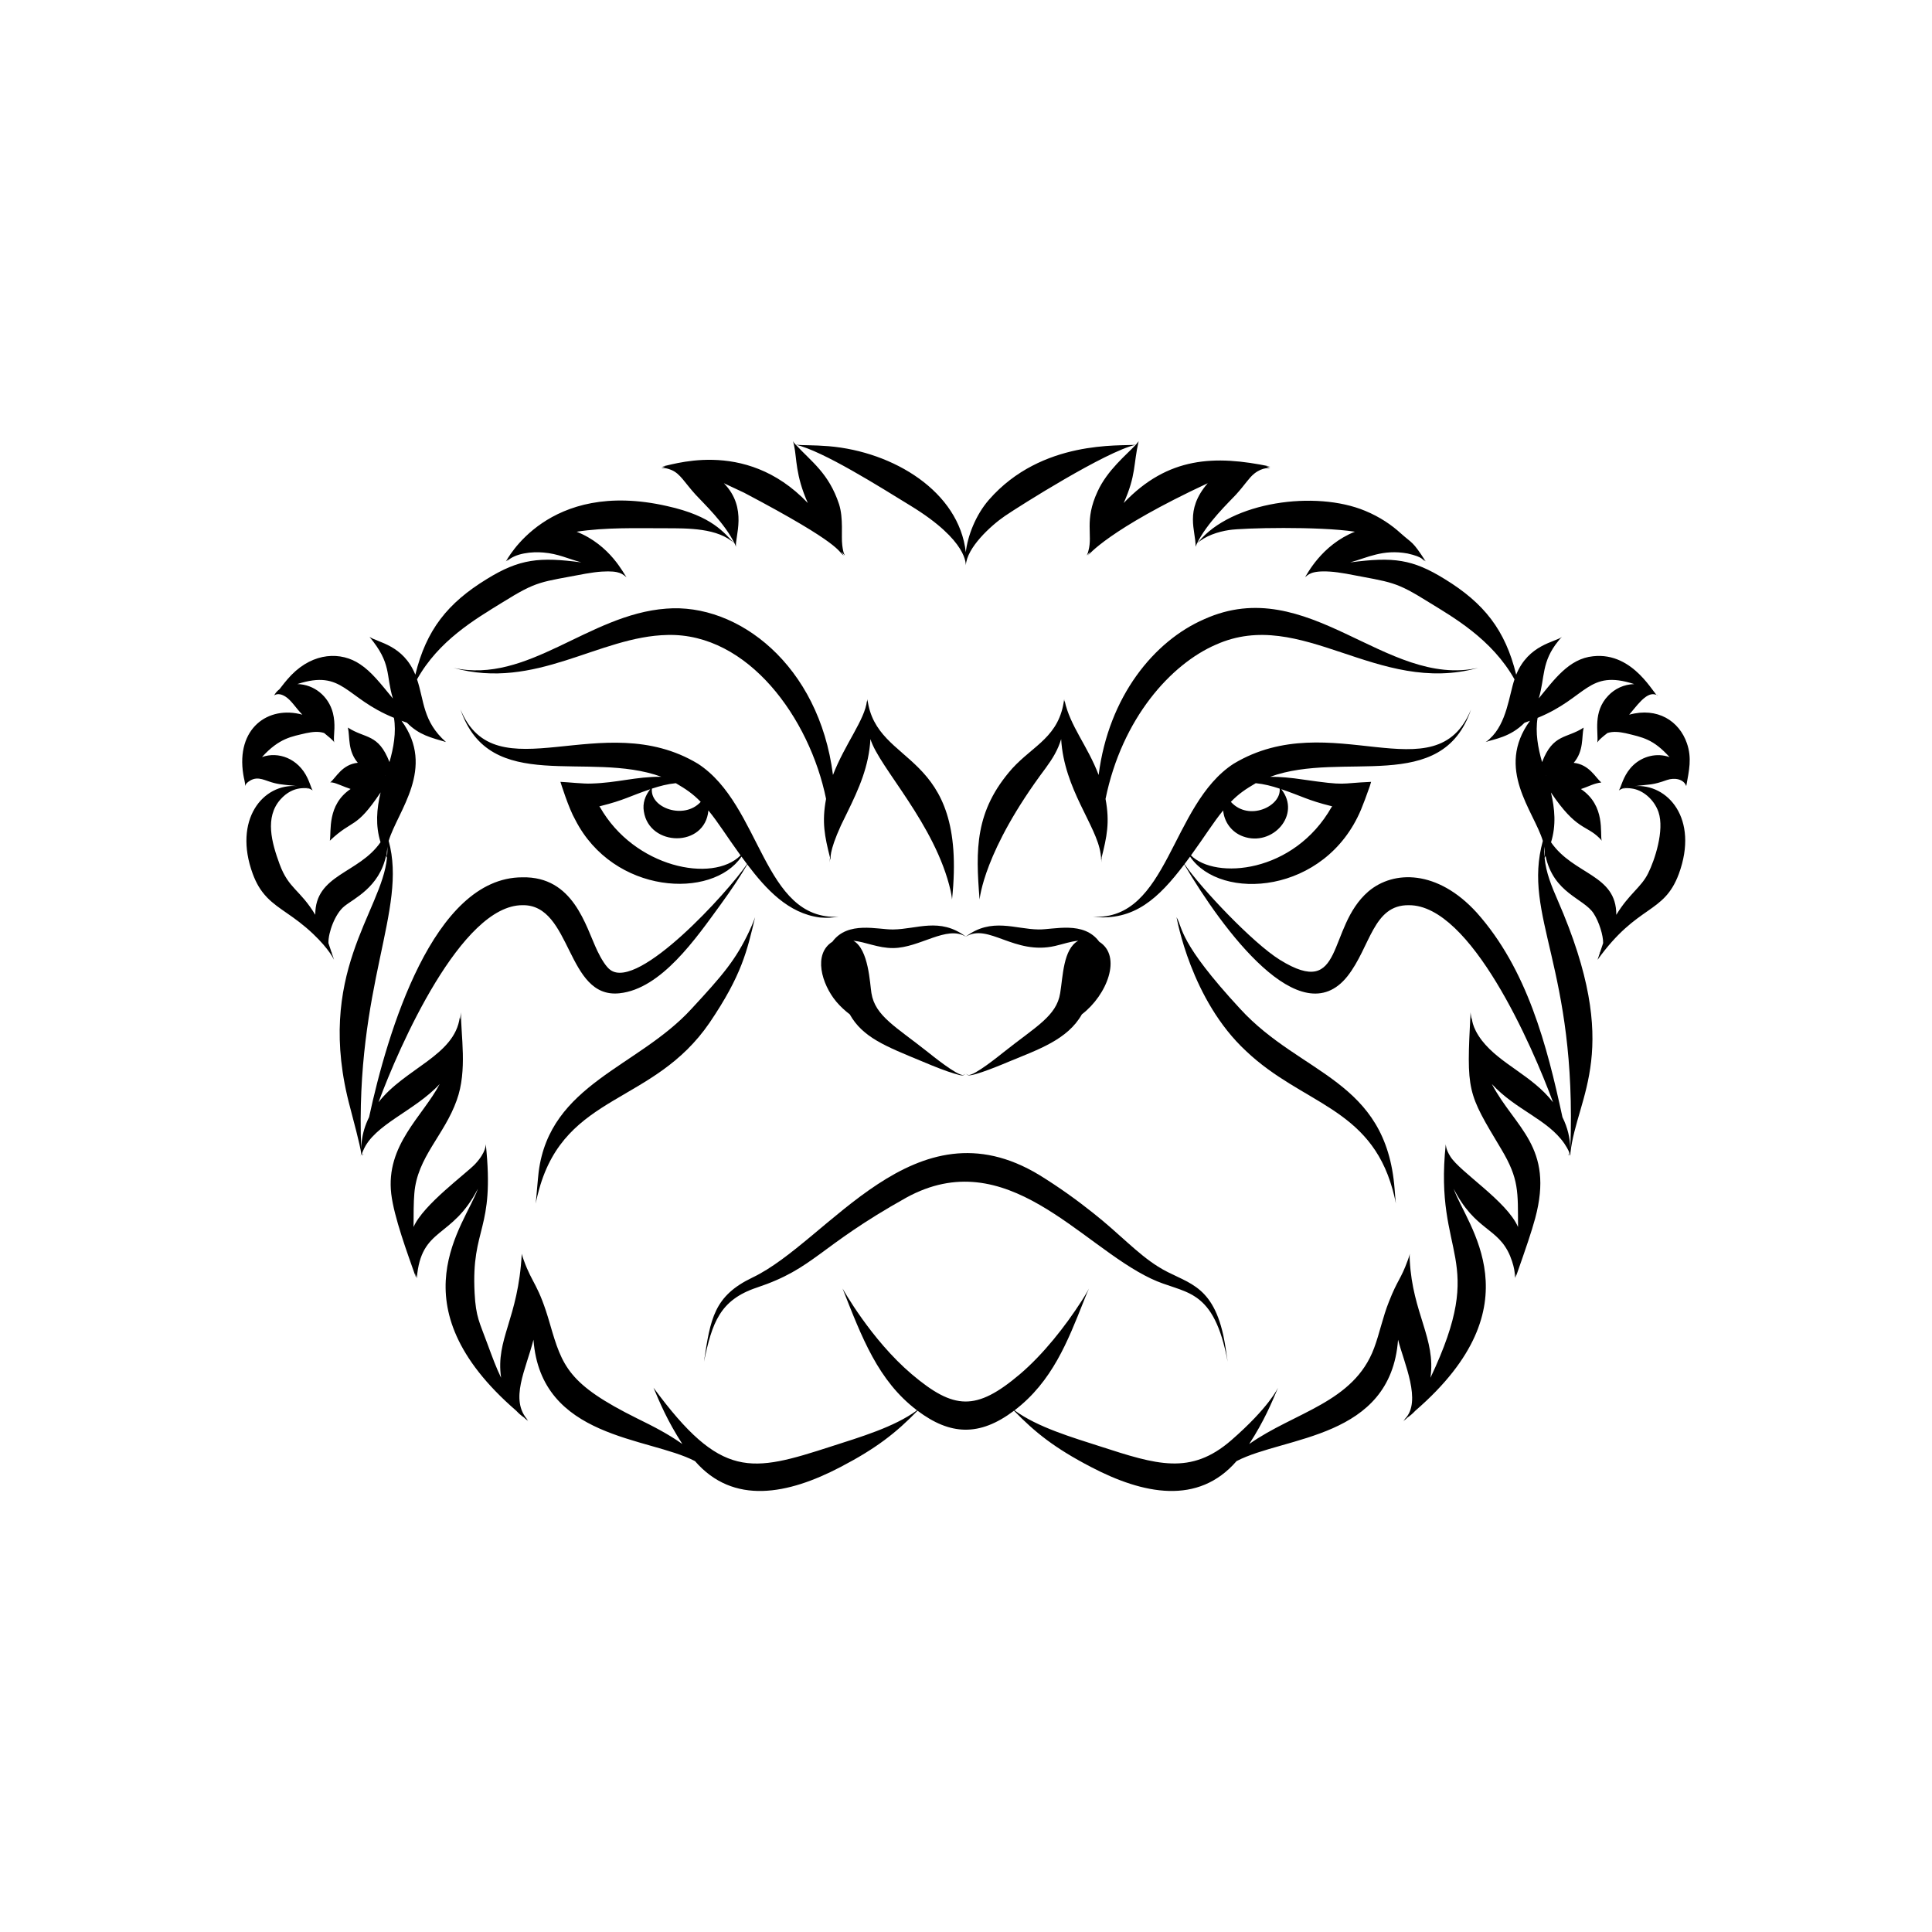 <?xml version="1.0" encoding="UTF-8"?>
<!-- Uploaded to: SVG Repo, www.svgrepo.com, Generator: SVG Repo Mixer Tools -->
<svg fill="#000000" width="800px" height="800px" version="1.1" viewBox="144 144 512 512" xmlns="http://www.w3.org/2000/svg">
 <g>
  <path d="m320.93 312.27c21.355-0.5 37.617 22.039 41.988 43.438-1.168 6.18-0.363 9.957 1.047 15.566-0.078 0.785-0.113 1.168-0.129 1.309 0.02-0.125 0.074-0.469 0.176-1.129 0.023 0.125 0.109 0.605 0.086 0.477 0.086-0.418-0.543-1.934 2.777-9.227 0.5-1.027 1.035-2.121 1.598-3.273 3.184-6.496 5.777-12.297 6.203-19.566 2.293 7.519 17.203 22.496 21.258 40.23 0.305 1.457 0.363 2.277 0.363 2.277 4.254-40.332-20.086-34.656-22.414-53.082 0 0-0.016 0.281-0.102 0.754-0.027-0.203-0.031-0.312-0.031-0.312-0.547 5.027-5.832 11.41-9.004 19.641-3.699-29.148-25.184-45.633-44.191-44.078-20.695 1.535-36.605 20.066-56.426 15.688 21.938 6.066 38.477-8.375 56.801-8.711z"/>
  <path d="m208.49 349.34c0.168 1.094 0.395 1.594 0.508 2.875 0 0 0.004-0.02 0.012-0.047 0.008 0.082 0.012 0.137 0.012 0.137 0.09-0.125-0.168-0.566 1.266-1.438 2.219-1.316 4.023 0.102 6.484 0.672 1.879 0.461 3.68 0.504 6.039 0.797-9.164-0.812-17.078 8.945-11.828 23.25 0.922 2.473 2.027 4.406 3.805 6.262 3.144 3.25 7.012 4.75 12.176 9.633 4.375 4.152 5.469 6.746 5.562 6.875-0.168-0.484-0.477-1.387-0.66-1.949 0.117 0.07 0.199 0.117 0.191 0.125 0 0-0.09-0.07-0.215-0.195-0.148-0.465-0.52-1.602-0.805-2.418-0.055-2.852 1.789-7.793 4.203-9.738 2.488-2.047 9.25-4.984 11.066-13.375 0.262 0.535 0.191 0.387 0.246 0.512-1.301 14.242-19.328 30.793-9.734 66.305 0.598 2.289 2.703 10.125 2.898 12.008-0.133 0.551-0.203 0.844-0.23 0.949 0 0 0.082-0.305 0.246-0.863 0.016 0.07 0.035 0.137 0.066 0.195 0.027 0.16 0.039 0.25 0.039 0.25s-0.008-0.074-0.02-0.203c0.062 0.105 0.152 0.176 0.281 0.164 0.184-0.07 0.211-0.223 0.207-0.297-0.02-0.086-0.086-0.086-0.078-0.09-0.008 0.004 0.059 0.008 0.066 0.09 0.004 0.07-0.074 0.203-0.207 0.219-0.391-0.012 0.109-0.996 0.164-1.125 2.852-6.934 13.664-10.465 20.281-17.645-4.504 8.578-14.352 16.18-12.844 29.113 0.734 6.172 4.246 15.621 6.551 22.184 0 0-0.09-0.406-0.191-1.18 0.125 0.367 0.312 0.996 0.414 1.332 1.16-13.734 9.297-10.23 16.191-23.707-3.332 9.617-22.359 30.691 10.141 58.832 0.805 0.859 1.457 1.375 2.078 1.809 0.754 0.676 1.148 1.059 1.148 1.059s-0.207-0.223-0.57-0.664c0.473 0.309 0.453 0.305 0.453 0.305-4.93-5.387-0.535-13.395 1.477-21.32 1.945 26.32 30.504 25.758 42.801 32.172 10.16 11.711 24.637 8.859 38.578 1.562 9.449-4.926 14.711-9.055 20.398-14.914 8.656 6.504 16.402 6.902 25.57-0.004 5.582 5.746 10.691 9.859 20.402 14.918 13.84 7.242 28.375 10.195 38.574-1.562 12.738-6.641 40.844-5.797 42.801-32.172 1.57 6.18 6.379 16.367 1.816 21-0.215 0.223-0.344 0.324-0.344 0.324 0.629-0.422 0.414-0.277 0.461-0.309-0.359 0.441-0.57 0.664-0.57 0.664s0.391-0.383 1.148-1.059c0.621-0.434 1.266-0.945 2.078-1.809 32.414-28.07 13.488-49.156 10.141-58.828 5.742 11.242 11.754 10.207 14.953 17.805 1.605 3.949 1.215 5.766 1.238 5.898 0.102-0.332 0.289-0.961 0.414-1.332-0.102 0.773-0.191 1.18-0.191 1.18 2.953-8.41 4.16-11.938 5.199-15.727 5.109-18.977-5.383-23.941-11.492-35.566 6.391 6.934 14.727 9.297 19.215 15.773 2.312 3.465 0.988 3.129 1.02 2.773 0.008-0.082 0.074-0.086 0.074-0.086s-0.066 0-0.086 0.086c-0.008 0.074 0.023 0.227 0.207 0.297 0.129 0.012 0.219-0.059 0.281-0.16-0.012 0.129-0.02 0.203-0.02 0.203s0.012-0.086 0.039-0.246c0.031-0.062 0.051-0.129 0.066-0.195 0.164 0.559 0.246 0.863 0.246 0.863-0.027-0.105-0.098-0.398-0.23-0.949 1.688-15.457 14.109-27.066-3.387-67.121-1.598-3.676-3.07-7.231-3.445-11.191 0.059-0.129-0.055 0.102 0.246-0.512 2.156 9.977 10.074 11.184 12.742 15.25 1.469 2.242 2.566 5.883 2.527 7.863-0.262 0.762-0.531 1.582-0.805 2.418-0.125 0.125-0.215 0.195-0.215 0.195-0.008-0.012 0.074-0.055 0.191-0.125-0.18 0.562-0.492 1.461-0.656 1.949 10.68-14.879 17.527-11.977 21.543-22.766 5.387-14.684-3.016-24.035-11.828-23.25 4.293-0.527 4.731-0.227 8.715-1.648 1.961-0.66 4.391-0.281 5.074 1.621 0 0 0.004-0.055 0.012-0.137 0.008 0.027 0.012 0.047 0.012 0.047 0.727-4.047 1.52-7.309 0.156-11.25-2.035-5.91-7.781-9.641-15.301-7.578 1.902-2.176 4.359-5.848 6.699-5.402 0.609 0.082 0.859 0.34 0.859 0.34-0.742 0.348-6.191-11.664-17.145-10.422-6.383 0.641-10.309 6.231-14.371 11.152 1.68-5.574 0.645-9.652 5.199-15.234 0.566-0.742 0.965-1.055 0.965-1.055-1.859 1.406-8.902 2.043-12.148 10.02-2.883-11.859-8.551-18.965-18.883-25.309-8.617-5.34-13.668-5.957-25.113-4.453 4.496-1.219 8.652-3.551 15.203-2.359 4.289 0.957 4.039 1.801 4.484 2.031 0 0-0.141-0.164-0.379-0.48 0.488 0.316 0.711 0.547 0.711 0.547-3.609-5.57-3.367-4.543-6.676-7.496-2.293-2.102-5.445-4.293-9.387-5.914-13.172-5.484-35.426-2.414-44.176 8.262-0.25 0.289-0.383 0.426-0.414 0.461 2.621-5.465 8.641-11.133 10.344-12.984 2.496-2.742 3.375-4.379 4.863-5.586 2.352-1.859 4.125-1.402 4.254-1.438-0.273-0.109-0.781-0.309-1.098-0.441 0.691-0.031 1.066-0.016 1.066-0.016-14.621-3.035-27.074-2.668-38.816 9.68 3.316-7.402 2.543-10.195 3.965-16.41 0 0-0.215 0.375-0.754 0.969-4.031 0.41-24.926-1.414-38.902 14.559-3.59 4.098-5.691 9.738-6.152 13.922-1.797-16.031-19.07-26.633-36.305-28.098-4.082-0.332-6.961-0.203-8.77-0.387-0.539-0.59-0.754-0.969-0.754-0.969s0.191 0.426 0.344 1.289c0.707 3.227 0.32 7.754 3.621 15.121-16.883-17.758-37.223-9.516-38.816-9.68 0 0 0.379-0.016 1.066 0.016-0.316 0.133-0.824 0.332-1.098 0.441 0.129 0.016 0.902-0.277 2.691 0.469 2.356 0.969 3.481 3.316 6.43 6.555 2.117 2.301 7.754 7.586 10.344 12.984-2.797-2.844-5.805-7.297-17.898-9.969-31.758-7.246-42.504 14.496-42.754 14.66 0 0 0.223-0.23 0.711-0.547-0.234 0.316-0.379 0.48-0.379 0.48 2.191-2.133 6.602-2.555 9.633-2.285 3.883 0.312 6.438 1.629 10.051 2.609-11.031-1.453-16.328-0.992-25.113 4.453-10.293 6.316-15.992 13.406-18.883 25.309-3.207-7.883-9.926-8.504-12.148-10.02 5.945 7.148 4.258 9.922 6.199 16.328-3.301-4-5.66-7.078-8.695-9.078-5.047-3.406-12.293-3.164-18.184 2.832-1.484 1.531-2.453 2.879-3.176 3.793-1.199 0.906-1.363 1.742-1.496 1.68 0.129-0.008 1.051-1.008 3.106 0.289 1.594 1.047 2.625 2.883 4.43 4.754l0.02 0.02c-9.051-2.492-17.652 3.606-15.637 15.945zm37.648 0.195c-0.016-0.016-0.031-0.031-0.043-0.047 0.02 0 0.039 0.004 0.059 0.004-0.008 0.016-0.012 0.031-0.016 0.043zm0.535 18.816c0.012 0.812-0.012 1.738-0.098 2.742-0.203-1.129 0.016-1.367 0.098-2.742zm307.09-18.816c-0.004-0.016-0.008-0.031-0.016-0.043 0.02 0 0.039 0 0.059-0.004-0.012 0.016-0.027 0.035-0.043 0.047zm-0.438 21.562c-0.086-1.004-0.113-1.93-0.098-2.746 0.141 0.836 0.23 1.98 0.098 2.746zm23.766-45.805c-2.742 0.059-5.16 1.25-6.867 3.039-4.223 4.363-2.555 9.844-2.918 12.441 0.125-0.125 0.102-0.527 2.676-2.504 0.004-0.004 0.008-0.008 0.016-0.012 1.555-0.496 3.164-0.285 4.769 0.043 4.637 1.113 7.363 1.566 11.688 6.348-3.356-1.211-7.121-0.254-9.656 2.168-2.277 2.199-2.918 4.773-3.402 5.871-0.207 0.566-0.391 0.801-0.391 0.801 0.129-0.051 0.586-0.578 2.66-0.941-1.215 0.281-0.66 0.18-1.707 0.48 0.133-0.016 1.109-0.285 2.398-0.074 2.832 0.328 5.941 2.746 7.16 6.242 1.652 4.867-1.035 12.836-2.738 16.227-1.855 3.766-5.047 5.422-8.445 11.02 0.062-10.75-11.258-10.527-17.293-19.227 1.383-4.457 1.012-8.883-0.027-13.203 6.762 10.074 9.301 8.559 12.828 12.066 0.473 0.438 0.625 0.734 0.625 0.734-0.516-1.93 1.094-9.27-5.504-13.707 2.234-0.723 3.332-1.488 5.402-1.738-1.496-1.23-3.176-4.777-7.312-5.207 2.723-3.191 2.062-6.777 2.629-9.332-4.504 2.949-8.113 1.574-11.012 9.141-1.098-3.773-1.828-7.863-1.191-11.723 13.121-5.34 13.316-12.934 25.613-8.953zm-300.03-21.59c9.492-5.918 10.023-5.344 22.098-7.664 1.586-0.27 3.019-0.477 4.289-0.555 5.027-0.324 5.543 0.785 6.578 1.473-0.68-0.762-4.25-8.484-13.207-12.043 7.602-1.168 15.629-0.926 23.266-0.918 6.195 0 14.203-0.113 18.633 4.09 0.25 0.527 0.328 0.836 0.328 0.836-0.363-2.523 3.223-10.254-3.195-16.844-0.004-0.004-0.012-0.008-0.016-0.016 0.77 0.359 5.035 2.363 5.371 2.519 26.516 13.98 24.695 15.52 26.391 16.641 0 0-0.258-0.344-0.672-1.035 0.016 0.016 0.746 0.781 0.996 1.043-0.039-0.129-0.445-0.461-0.715-2.789-0.309-2.414 0.355-7.031-0.84-10.812-2.719-8.219-7.301-11.234-11.461-15.758 7.098 1.566 22.418 11.258 30.328 16.105 15.535 9.469 14.621 15.719 14.73 15.844v-0.02 0.031c0.234-4.672 6.613-10.531 10.332-13.074 3.738-2.555 26.805-17.145 34.699-18.887-2.375 2.582-7.562 6.715-10.148 12.438-3.551 7.66-1.195 11.383-2.406 15.68-0.191 0.848-0.465 1.242-0.465 1.242 0.008-0.008-0.141 0.121 0.996-1.043-0.414 0.691-0.672 1.035-0.672 1.035 0.129-0.086 5.367-6.848 31.762-19.16-6.269 7.269-3.117 12.578-3.211 16.855 0 0 0.078-0.312 0.328-0.836 2.156-2.051 5.582-3.16 8.535-3.609 3.574-0.574 23.809-1.031 33.359 0.438-8.895 3.531-12.766 11.469-13.207 12.043 0.766-0.508 1.398-1.805 6.578-1.473 1.27 0.078 2.699 0.285 4.289 0.555 12.445 2.391 12.922 1.945 22.098 7.664 6.203 3.832 16.555 9.676 22.531 20.336-1.441 4.254-2.039 11.645-6.547 15.742-0.664 0.656-1.129 0.879-1.129 0.879 2.289-0.812 6.543-1.266 10.348-5.125 0.445-0.156 0.918-0.328 1.434-0.516-9.273 12.73 1.012 23.859 3.406 31.828-5.527 20.078 9.133 33.465 7.281 81.574-0.082-2.84-0.668-5.496-2.086-8.363-4.098-19-9.348-39.227-22.738-54.223-10.375-11.383-22-11.258-28.684-5.59-11.148 9.602-6.133 28.844-23.457 18.129-7.242-4.496-20.949-19.047-25.281-25.367 0.492-0.648 0.984-1.312 1.477-1.984 8.086 11.93 35.879 10.031 45.32-12.496 0.051-0.133 1.082-2.758 1.016-2.59 1.715-4.731 1.094-2.973 1.641-4.731-8.734 0.371-6.062 1.105-18.035-0.613-3.129-0.473-6.106-0.754-8.711-0.73 19.34-7.062 45.5 4.981 53.234-17.855-9.371 22.902-37.172-1.113-62.926 14.398-16.719 10.844-17.238 41.52-37.281 40.562 10.969 1.215 17.465-5.012 24.203-13.875 10.113 17.141 30.797 45.34 43.258 29.613 6.102-7.754 6.758-18.98 16.301-18.812 16.375-0.062 32.637 37.215 38.172 52.227-5.543-7.141-13.941-10.043-18.863-16.387-2.797-3.676-2.617-5.981-2.664-6.109-0.012 0.129 0 0.184-0.055 0.59-0.227-1.25-0.273-1.945-0.273-1.945-1.094 21.18-0.953 21.109 8.141 36.281 4.734 7.914 4.398 11.277 4.434 20.621-2.922-6.812-15.34-14.543-17.918-18.656-1.289-2.012-1.191-3.16-1.23-3.285-3.219 30.434 11.324 29.43-4.055 61.898 1.465-10.332-4.731-17.047-5.481-31.055-0.074-1.18 0.004-1.816 0.004-1.816s-0.121 0.629-0.543 1.742c-1.836 5.086-2.684 5.086-4.981 10.961-1.648 4.106-2.484 8.434-3.938 12.305-5.379 14.469-21.051 16.926-33.094 25.426 3.988-6.176 5.898-10.824 7.644-14.926-0.094 0.129-2.352 5.184-12.414 13.938-10.77 9.336-19.711 6.473-34.715 1.617-7.25-2.34-16.641-5.074-22.707-9.562 10.008-7.613 14.141-18.418 18.262-28.75 0.891-2.297 1.469-3.523 1.469-3.523s-0.617 1.211-1.957 3.289c-4.359 6.769-10.16 14.152-16.375 19.43-11.59 9.812-17.461 9.438-28.629-0.008-10.863-9.23-18.246-22.586-18.34-22.715 5.117 12.98 9.406 24.453 19.727 32.277-6 4.434-15.129 7.113-22.703 9.559-21.312 6.891-29.184 8.852-47.133-15.555 1.656 3.887 3.586 8.637 7.648 14.926-3.68-2.613-7.574-4.629-11.992-6.789-18.262-9.055-19.82-13.766-23.094-25.031-3.043-10.586-4.617-10.461-6.926-16.867-0.418-1.113-0.543-1.742-0.543-1.742-0.953 17.473-6.957 22.438-5.481 32.871-1.438-3.039-2.098-4.879-3.695-9.184-1.98-5.461-2.992-6.828-3.324-13.277-0.922-17.695 5.414-16.281 2.965-39.441-0.059 0.129 0.184 2.019-2.781 5.219-2.387 2.562-13.832 10.824-16.363 16.727 0.012-3.391 0-6.496 0.211-8.918 0.754-9.598 7.953-15.406 11.23-24.676 2.891-7.918 1.047-17.375 1.133-23.309 0 0-0.047 0.695-0.273 1.945-0.059-0.402-0.043-0.457-0.055-0.59-1.348 10.152-14.531 13.477-21.531 22.492 5.473-14.844 21.957-52.289 38.168-52.227 13.141-0.23 11.508 24.844 25.68 23.344 11.105-1.148 20.34-14.641 26.785-23.473 3.094-4.242 5.293-7.625 7.094-10.672 5.016 6.606 10.848 12.969 19.25 14.059 2.195 0.188 2.934 0.039 4.953-0.184-20.125 0.961-20.387-29.602-37.281-40.562-25.344-15.266-53.574 8.199-62.926-14.398 7.738 22.844 33.809 10.762 53.234 17.855-6.793-0.062-11.648 1.617-18.633 1.797-1.895 0.098-6.109-0.367-8.113-0.453 0.043 0.129 2.141 6.938 3.914 10.02 10.113 19.867 36.324 21.207 44.062 9.793 0.492 0.672 0.98 1.332 1.477 1.984-5.133 7.484-28.668 33.414-36.172 28.082-1.121-0.746-2.477-2.938-3.508-5.106-3.129-6.562-6.285-19.781-19.891-19.473-23.602 0.031-35.742 41.109-40.59 63.551-1.074 2.168-1.684 4.234-1.957 6.488-0.09 0.723-0.117 1.336-0.133 1.875-1.672-43.457 12.312-63.219 7.281-81.574 2.371-7.918 12.566-19.254 3.406-31.828 0.516 0.191 0.988 0.359 1.434 0.516 3.266 3.316 6.406 3.941 10.348 5.125-6.191-5.484-5.746-10.93-7.672-16.621 5.762-10.281 15.246-15.828 22.531-20.328zm206.06 49.293c0.508 4.625-8.129 8.789-12.93 3.508 2.113-2.188 3.957-3.394 6.598-4.949 2.195 0.215 4.231 0.754 6.332 1.441zm-14.969 5.785c0.273 3.051 2.227 5.781 5.277 6.883 7.723 2.828 15.516-5.731 10.129-12.516 5.531 1.863 6.938 2.914 13.195 4.465l0.156 0.051c0.121 0.039 0.074 0.09 0.164 0.07-0.027 0.039-0.082 0.094-0.113 0.113l-0.043 0.027s-0.047 0.016-0.023-0.008c-9.977 17.609-30.82 19.293-37.27 12.82 3.797-5.231 5.867-8.672 8.527-11.906zm-145.05-7.227c2.637 1.551 4.484 2.762 6.594 4.949-4.398 4.844-13.492 1.613-12.93-3.508 2.106-0.691 4.141-1.227 6.336-1.441zm-8.473 7.492c1.426 9.391 16.223 9.648 17.105-0.266 2.68 3.262 4.652 6.566 8.523 11.914-7.394 7.406-28.168 3.242-37.27-12.82 0.023 0.023-0.023 0.008-0.023 0.008l-0.043-0.027c-0.027-0.023-0.082-0.074-0.113-0.113 0.09 0.02 0.039-0.035 0.16-0.07l0.156-0.051c6.316-1.566 7.656-2.598 13.195-4.465-1.348 1.703-2.062 3.727-1.691 5.891zm-89.504-20.75c1.699-0.344 3.234-0.531 4.769-0.043 2.988 2.402 2.519 2.352 2.691 2.516 0 0-0.102-0.305-0.09-0.934-0.043-1.328 0.48-3.898-0.273-6.894-1.156-4.488-5.019-7.559-9.426-7.652 12.219-3.953 12.551 3.641 25.605 8.945 0.641 3.844-0.105 7.988-1.191 11.723-2.957-7.637-6.406-6.125-11.012-9.141 0.57 2.578-0.102 6.129 2.625 9.332-4.18 0.434-5.75 3.918-7.312 5.207 0 0 0.223-0.051 0.684 0.043 0.953 0.145 2.996 1.141 4.719 1.691-6.289 4.231-5.07 11.227-5.504 13.707 6.227-5.918 6.758-2.801 13.457-12.801-1.066 4.441-1.395 8.785-0.023 13.203-5.75 8.344-17.352 8.504-17.293 19.23-4.066-6.719-7.012-6.844-9.434-13.355-2.148-5.828-3.969-12.465 0.168-17.172 3.562-4.051 7.508-2.863 7.637-2.887-1.031-0.293-0.516-0.203-1.707-0.48 2.031 0.355 2.531 0.887 2.66 0.941 0 0-0.188-0.234-0.391-0.801-0.102-0.234-0.625-1.742-1-2.484-2.457-5.219-7.762-7.106-12.055-5.555 4.617-5.086 7.914-5.43 11.695-6.34z"/>
  <path d="m344.11 387.08s-0.441 1.305-1.488 3.57c-3.629 7.773-7.238 11.918-15.402 20.738-14.184 15.477-37.496 19.879-40.469 43.176-0.16 1.238-0.758 8.262-0.77 8.395 0 0 0.219-1.355 0.883-3.754 7.109-25.617 30.289-22.395 45.191-44.191 8.574-12.664 9.906-19 12.055-27.934z"/>
  <path d="m380.66 390.32c-4.082 0.062-11.965-2.344-16.07 3.25-5.156 3.238-2.863 11.23 1.055 15.906 1.137 1.344 2.352 2.422 3.547 3.336 3.465 6.148 9.492 8.453 19.184 12.469 3.5 1.488 6.441 2.617 8.492 3.219 1.016 0.277 1.832 0.629 2.426 0.449 0.539-0.227 0.613-0.559 0.637-0.539 0.023-0.02 0.102 0.312 0.641 0.535 1.324 0.414 9.793-3.172 10.926-3.652 7.617-3.156 15.43-5.773 19.211-12.484 6.66-5.09 10.707-15.402 4.602-19.238-4.113-5.606-11.996-3.191-16.07-3.254-6.203-0.059-12.465-3.262-19.289 1.895-6.906-5.188-12.938-1.949-19.289-1.891zm19.281 1.902c-0.039 0.027-0.074 0.055-0.105 0.078 0 0 0.043-0.031 0.113-0.074 0.07 0.043 0.113 0.074 0.113 0.074-0.031-0.023-0.066-0.051-0.105-0.078 5.996-3.664 12.832 4.969 23.664 2.461 2.281-0.531 4.09-1.195 6.125-1.379-4.004 2.191-4.047 9.496-4.789 13.891-0.965 6.094-6.496 8.887-14.992 15.648-1.012 0.797-7.816 6.34-9.371 6.031-0.527-0.137-0.648-0.484-0.66-0.461v0 0.004-0.004c-0.016-0.023-0.133 0.324-0.66 0.465-1.539 0.293-8.516-5.379-9.363-6.047-8.391-6.68-14.012-9.559-14.973-15.648-0.41-2.453-0.715-11.648-4.789-13.879 3.203 0.293 6.555 1.977 10.559 1.941 7.062-0.047 14.164-6.125 19.234-3.023z"/>
  <path d="m403.6 382.38c0.051-0.129 0.969-12.762 17.465-34.766 1.898-2.598 3.25-4.777 4.152-7.738 0.781 13.262 9.371 22.852 10.449 30.328 0.188 1.117 0.133 1.738 0.133 1.738 0.023-0.125 0.109-0.605 0.086-0.477 0.102 0.66 0.156 1 0.176 1.129-0.012-0.137-0.051-0.523-0.129-1.309 1.387-5.504 2.219-9.355 1.047-15.566 4.359-21.371 17.344-35.734 29.273-40.891 22.703-10.133 42.727 13.602 69.516 6.16-24.566 5.449-45.062-25.32-72.633-12.895-13.23 5.738-25.332 20.41-27.984 41.285-2.941-7.754-7.543-12.906-9.004-19.641 0 0-0.004 0.109-0.031 0.312-0.086-0.473-0.102-0.754-0.102-0.754-1.258 9.941-8.07 12.156-13.73 18.324-9.98 11.258-9.75 21.559-8.684 34.758z"/>
  <path d="m419.41 455.38c-33.098-20.047-55.762 17.535-75.988 27.176-10.184 4.871-11.16 10.879-12.867 22.32 2.148-10.238 4.144-16.359 14.02-19.656 15.391-5.144 16.035-10.66 39.598-23.832 26.602-14.59 46.047 12.551 64.848 21.453 8.582 4.133 16.07 1.984 19.973 20.246 0.246 1.168 0.348 1.789 0.348 1.789-0.422-2.832-0.641-4.551-1.145-6.969-3.137-14.285-10.367-13.805-17.328-18.262-5.57-3.492-10.227-8.715-17.148-14.168-4.352-3.473-9.066-6.867-14.309-10.098z"/>
  <path d="m474.23 422.55c14.875 14.094 32.75 14.812 38.812 36.652 0.664 2.398 0.883 3.754 0.883 3.754s-0.172-1.355-0.34-3.844c-2.234-29.102-24.797-30.164-40.898-47.727-16.438-17.762-15.172-21.418-16.891-24.309 0.094 0.277 3.762 21.887 18.434 35.473z"/>
 </g>
</svg>